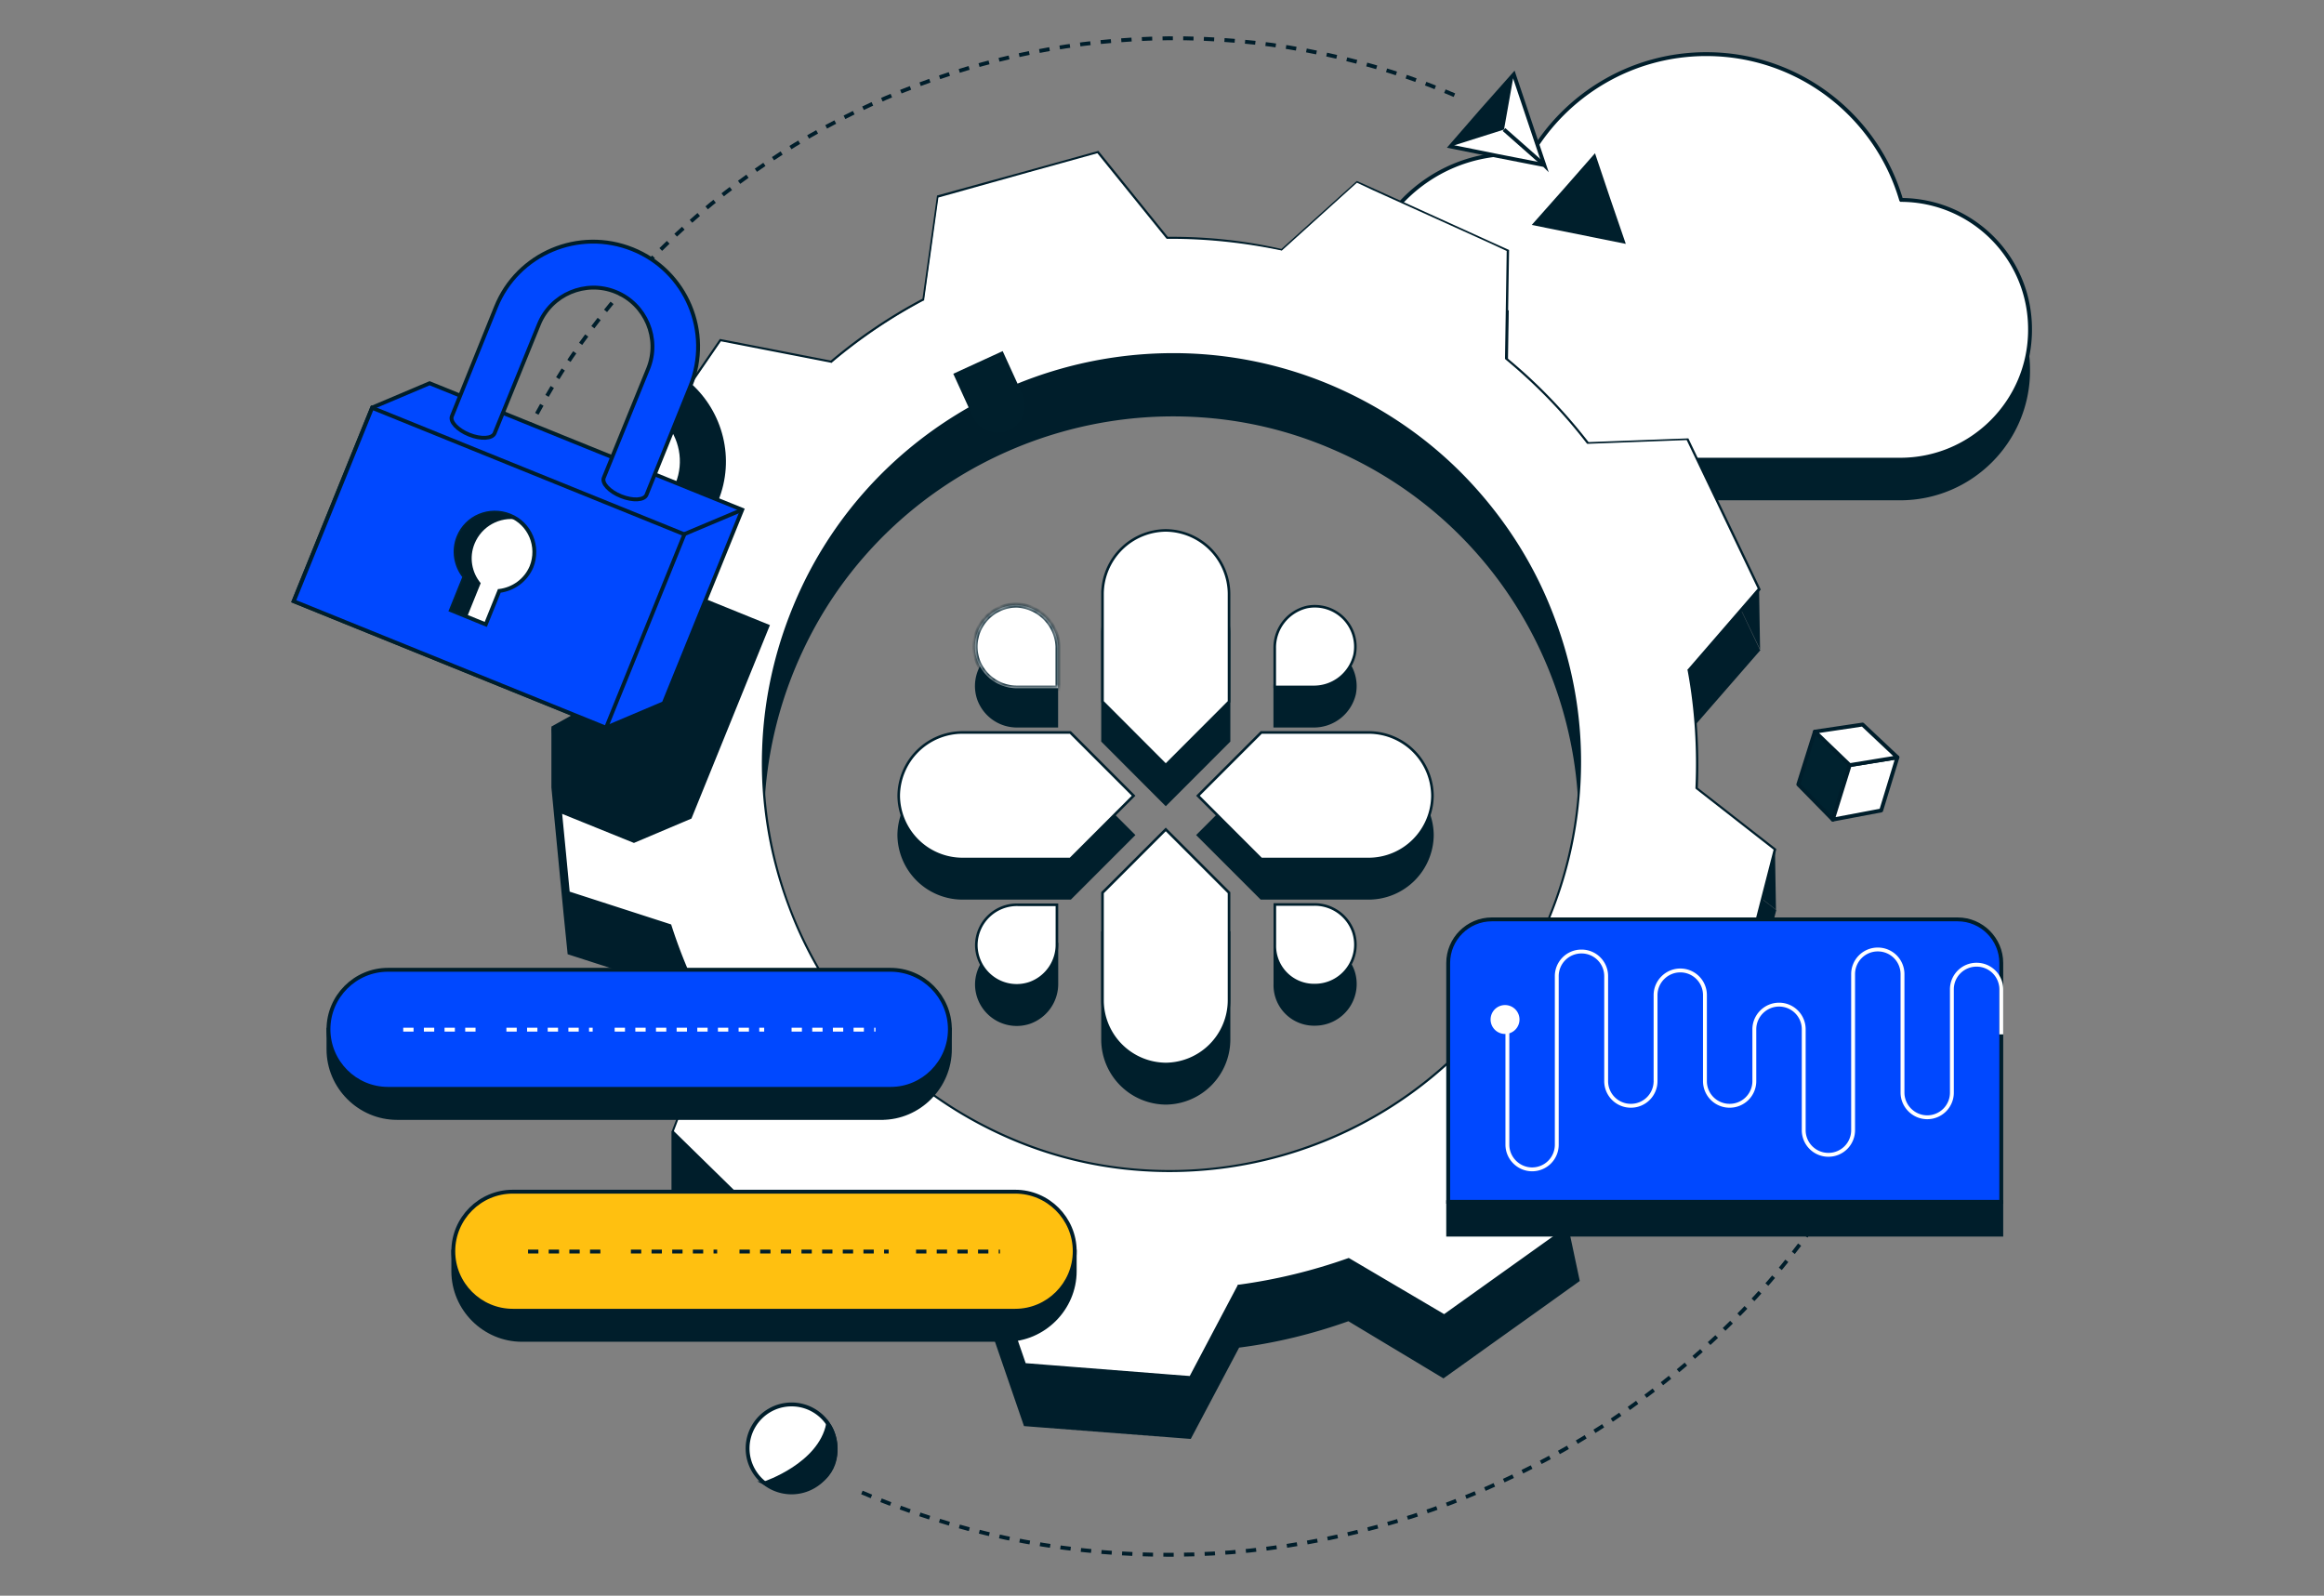 <svg width="450" height="309" viewBox="0 0 450 309" fill="none" xmlns="http://www.w3.org/2000/svg"><rect x="0" y="0" width="450" height="309" fill="#808080" stroke="none"/><path d="M368.122 46.638c-4.781-16.376-19.847-28.297-37.729-28.297-14.476 0-27.183 7.86-33.996 19.52a29.97 29.97 0 0 0-3.471-.197c-16.376 0-29.607 13.297-29.607 29.607 0 16.375 13.297 29.607 29.607 29.607h75c13.886 0 25.153-11.267 25.153-25.153.065-13.821-11.136-25.022-24.957-25.087Z" fill="#001F2C"/><path d="M368.122 38.712c-4.781-16.31-19.847-28.232-37.729-28.232-14.476 0-27.183 7.86-33.996 19.52a29.97 29.97 0 0 0-3.471-.196c-16.376 0-29.607 13.297-29.607 29.607 0 16.375 13.297 29.607 29.607 29.607h75c13.886 0 25.153-11.267 25.153-25.153.065-13.887-11.136-25.088-24.957-25.153Z" fill="#fff" stroke="#001E2B" stroke-width=".75" stroke-miterlimit="10"/><path d="M328.69 164.28a104.482 104.482 0 0 0-1.507-22.664l13.69-15.721-7.991-16.703-6.026-12.576-19.323.72c-4.585-5.895-9.826-11.397-15.721-16.244l.328-20.961-3.341-1.507-22.795-10.349-3.34-1.506-14.607 13.166c-7.074-1.507-14.214-2.293-21.288-2.293h-.655L212.62 41.004l-13.428 3.734-17.751 4.913-2.817 19.978a100.574 100.574 0 0 0-17.751 11.987l-21.484-4.192-11.267 16.44-7.008 10.284 10.938 17.424a98.003 98.003 0 0 0-5.764 20.044l-19.519 10.873 2.358 24.498.786 7.795 19.716 6.353c2.161 6.616 4.912 12.97 8.384 18.996l-7.991 20.83 12.969 12.707 10.219 10.022 18.995-7.664a101.954 101.954 0 0 0 12.38 6.681c2.162.983 4.389 1.9 6.55 2.686l7.14 20.764 28.625 2.227-24.957-1.965 28.625 2.227 9.366-17.685c7.206-.917 14.345-2.686 21.158-5.109l18.406 11.069 8.908-6.353-5.895 4.192 20.371-14.542-14.476 10.35 17.489-12.511-4.061-19.127c4.978-5.437 9.498-11.463 13.297-18.078l20.764-3.276 5.109-19.912 2.948-11.463-15.262-11.921Zm-30.721 29.213c-13.428 28.166-41.921 44.869-71.462 44.869-10.415 0-20.896-2.03-30.983-6.419-41.07-17.751-59.148-66.026-39.825-106.441 13.428-28.166 41.921-44.869 71.463-44.869 10.414 0 20.895 2.03 30.982 6.42 41.07 17.685 59.083 65.96 39.825 106.44Zm45.721-29.017.196 11.725-4.454-3.472 4.258-8.253Zm-2.882-38.581-3.799-7.991 3.602-3.799.197 11.79Zm-234.039 14.804v11.79l2.947-1.637-2.947-10.153Zm23.253 78.406v11.79l7.664-6.681-7.664-5.109Z" fill="#001E2B"/><path d="m198.341 264.105-7.14-20.764h-.066c-2.292-.852-4.454-1.769-6.55-2.686-4.257-1.899-8.384-4.192-12.38-6.681l-.065-.066-18.93 7.664-22.926-22.533 7.991-20.764-.065-.065a106.77 106.77 0 0 1-8.385-18.996v-.065l-19.65-6.354-3.079-31.965 19.389-10.743v-.065c1.244-6.812 3.144-13.559 5.764-20.044l.066-.065-10.939-17.424 18.209-26.528 21.485 4.192.065-.066c5.437-4.585 11.398-8.58 17.686-11.921l.066-.066 2.751-19.978 30.982-8.646 13.494 16.638h.72c7.14 0 14.28.786 21.288 2.292h.131L262.86 35.24l29.149 13.232-.328 20.96.066.066c5.83 4.782 11.07 10.284 15.655 16.244l.065.066 19.324-.72 13.886 29.017-13.624 15.72v.066c1.375 7.467 1.834 15.065 1.506 22.664v.131l15.197 11.856-7.992 31.113L315 198.93l-.065.066c-3.734 6.484-8.188 12.511-13.232 18.013l-.065.065 4.061 19.127-23.253 16.638-2.883 2.03-18.406-11.07h-.065c-6.812 2.424-13.952 4.192-21.157 5.109h-.131l-9.367 17.686-32.096-2.489Zm28.821-195.459c-14.738 0-29.214 4.127-41.856 11.922-12.97 7.991-23.253 19.454-29.738 33.078-9.367 19.586-10.35 41.594-2.686 61.9 7.598 20.306 22.729 36.223 42.642 44.803 9.891 4.258 20.306 6.42 31.048 6.42 14.738 0 29.214-4.127 41.856-11.922 12.969-7.991 23.253-19.454 29.738-33.078 9.367-19.586 10.349-41.594 2.686-61.9-7.599-20.306-22.73-36.223-42.642-44.803-9.891-4.258-20.306-6.42-31.048-6.42Z" fill="#fff"/><path d="m212.489 29.673 13.297 16.44.131.132h.852c7.139 0 14.279.786 21.222 2.227l.197.065.131-.13 14.41-13.036 3.079 1.441 22.86 10.35 3.079 1.44-.328 20.7v.196l.131.131c5.764 4.782 11.07 10.218 15.655 16.179l.131.131h.197l19.061-.72 5.895 12.314 7.86 16.441-13.493 15.589-.131.131.065.197c1.376 7.467 1.834 15.065 1.507 22.598v.197l.131.131 15 11.725-2.882 11.2-5.044 19.651L315 198.668h-.196l-.066.131c-3.734 6.485-8.188 12.511-13.231 18.013l-.131.131.065.197 4.061 18.864-2.751 1.966-20.371 14.541-2.751 1.965-18.341-10.808-.131-.065-.196.065a105.378 105.378 0 0 1-21.092 5.109h-.196l-.066.197-9.236 17.489-3.406-.262-28.362-2.227-7.075-20.502-.065-.197-.197-.065a152.092 152.092 0 0 1-6.55-2.686c-4.192-1.899-8.384-4.192-12.314-6.681l-.197-.131-.196.065-18.734 7.599-10.022-9.826-12.773-12.511 7.861-20.567.065-.197-.065-.131c-3.407-6.026-6.223-12.38-8.319-18.93l-.066-.196-.196-.066-19.454-6.288-.721-7.533-2.358-24.236 19.192-10.677.197-.065.065-.197c1.245-6.812 3.144-13.493 5.764-19.978l.066-.196-.131-.197-10.808-17.227 6.878-10.022 11.135-16.244 21.223 4.127.196.065.131-.131a100.343 100.343 0 0 1 17.62-11.921l.197-.066v-.196l2.751-19.717 17.555-4.912 13.231-3.668Zm14.018 197.292a80.014 80.014 0 0 0 41.986-11.921c12.97-7.991 23.319-19.454 29.869-33.21 4.717-9.956 7.337-20.502 7.73-31.375.393-10.481-1.31-20.83-5.044-30.721-3.668-9.891-9.236-18.733-16.375-26.397-7.402-7.926-16.311-14.149-26.398-18.537a78.297 78.297 0 0 0-31.113-6.42 80.021 80.021 0 0 0-41.987 11.922c-12.97 7.991-23.319 19.454-29.869 33.209-4.716 9.957-7.337 20.503-7.73 31.376-.393 10.48 1.31 20.83 5.044 30.72 3.668 9.891 9.236 18.734 16.376 26.398 7.401 7.926 16.31 14.148 26.397 18.537 9.825 4.258 20.306 6.419 31.114 6.419Zm-13.821-197.75-13.428 3.733-17.817 4.912-2.817 19.979a100.563 100.563 0 0 0-17.751 11.987l-21.484-4.193-11.267 16.441-7.008 10.284 10.938 17.424a98.012 98.012 0 0 0-5.764 20.043l-19.519 10.874 2.358 24.498.786 7.794 19.716 6.354c2.161 6.616 4.912 12.97 8.384 18.996l-7.991 20.829 12.969 12.708L153.21 241.9l18.995-7.664a101.954 101.954 0 0 0 12.38 6.681c2.162.983 4.389 1.9 6.55 2.686l7.14 20.764 28.625 2.227-24.957-1.965 28.625 2.227 9.366-17.686c7.206-.917 14.345-2.685 21.158-5.109l18.406 11.07 8.908-6.354-5.895 4.193 20.371-14.542-14.476 10.349 17.489-12.511-4.061-19.126c4.978-5.437 9.498-11.463 13.297-18.079l20.764-3.275 5.109-19.913 2.948-11.462-15.197-11.856a104.423 104.423 0 0 0-1.506-22.664l13.69-15.721-7.991-16.703-6.027-12.576-19.323.72c-4.585-5.895-9.825-11.397-15.72-16.244l.327-20.96-3.34-1.507-22.795-10.35-3.341-1.506-14.607 13.166c-7.139-1.638-14.279-2.358-21.353-2.358h-.655l-13.428-16.638Zm13.821 197.357c-10.415 0-20.896-2.03-30.983-6.419-41.07-17.751-59.148-66.026-39.825-106.441 13.428-28.166 41.921-44.87 71.463-44.87 10.414 0 20.895 2.032 30.982 6.42 41.07 17.751 59.149 66.026 39.825 106.441-13.493 28.166-41.921 44.869-71.462 44.869Z" fill="#001E2B"/><path d="m299.018 31.965-9.04-1.768-9.104-1.834 6.091-7.01 6.157-6.942 2.948 8.777 2.948 8.777Z" fill="#fff" stroke="#001E2B" stroke-width=".75" stroke-miterlimit="10"/><path d="m314.804 47.227-9.105-1.834-9.105-1.834 6.157-6.943 6.092-6.943 2.948 8.777 3.013 8.777Z" fill="#001F2C"/><path d="m291.223 25.087 1.899-10.676-12.248 13.952 10.349-3.276Z" fill="#001E2B"/><path d="m291.223 25.087 7.794 6.878" stroke="#001E2B" stroke-width=".75" stroke-miterlimit="10"/><path d="m354.891 158.712-6.681-6.813 3.209-10.218 6.747 6.485-3.275 10.546Z" fill="#00222F" stroke="#001E2B" stroke-width=".75" stroke-miterlimit="10" stroke-linejoin="round"/><path d="m354.891 158.712 9.367-1.769 3.144-10.284-9.236 1.507-3.275 10.546Z" fill="#fff" stroke="#001E2B" stroke-width=".75" stroke-miterlimit="10" stroke-linejoin="round"/><path d="m360.655 140.306-9.236 1.375 6.747 6.485 9.236-1.507-6.747-6.353Z" fill="#fff" stroke="#001E2B" stroke-width=".75" stroke-miterlimit="10" stroke-linejoin="round"/><path d="M153.275 288.996a8.515 8.515 0 1 0-.001-17.031 8.515 8.515 0 0 0 .001 17.031Z" fill="#fff" stroke="#001E2B" stroke-width=".75" stroke-miterlimit="10"/><path d="M148.101 287.227s10.676-3.537 12.248-11.463c1.835 2.489 2.555 8.122-1.506 11.07-3.996 3.013-7.86 1.965-10.742.393Z" fill="#001E2B" stroke="#001E2B" stroke-width=".75" stroke-miterlimit="10"/><path d="M195.393 83.319a5.32 5.32 0 0 1-7.009-2.62l-3.799-8.32 9.564-4.388 3.799 8.319c1.244 2.62.065 5.764-2.555 7.009Z" fill="#001F2C"/><path d="M100.284 87.249c32.358-67.73 113.384-98.188 182.227-68.45m82.664 195c-35.372 74.083-123.996 107.358-199.258 74.804" stroke="#001E2B" stroke-width=".75" stroke-miterlimit="10" stroke-dasharray="2 2"/><path d="M170.699 216.485h-93.8c-7.27 0-13.296-5.961-13.296-13.297v-3.799H183.93v3.799c0 7.271-5.96 13.297-13.231 13.297Z" fill="#001E2B" stroke="#001E2B" stroke-width=".75" stroke-miterlimit="10"/><path d="M172.467 210.851H75.131c-6.353 0-11.528-5.174-11.528-11.528s5.175-11.528 11.528-11.528h97.271c6.354 0 11.528 5.174 11.528 11.528s-5.174 11.528-11.463 11.528Z" fill="#0048FF" stroke="#001E2B" stroke-width=".75" stroke-miterlimit="10"/><path d="M153.275 199.389h16.245m-50.502 0h28.952m-49.913 0h16.703m-36.681 0h14.41" stroke="#fff" stroke-width=".75" stroke-miterlimit="10" stroke-dasharray="2 2"/><path d="M194.804 259.454H101.07c-7.27 0-13.297-5.96-13.297-13.297v-3.799H208.1v3.799c0 7.271-6.026 13.297-13.296 13.297Z" fill="#001E2B" stroke="#001E2B" stroke-width=".75" stroke-miterlimit="10"/><path d="M196.572 253.821h-97.27c-6.354 0-11.53-5.175-11.53-11.528 0-6.354 5.176-11.529 11.53-11.529h97.27c6.354 0 11.528 5.175 11.528 11.529 0 6.353-5.174 11.528-11.528 11.528Z" fill="#FFC010" stroke="#001E2B" stroke-width=".75" stroke-miterlimit="10"/><path d="M177.38 242.358h16.244m-50.436 0h28.886m-49.912 0h16.703m-36.616 0h14.411" stroke="#001E2B" stroke-width=".75" stroke-miterlimit="10" stroke-dasharray="2 2"/><path d="m133.886 158.515 15.197-37.467-16.965-6.878 6.943-17.161c3.341-8.188.917-17.227-5.306-22.795l-5.109 7.402c2.882 3.144 3.865 7.795 2.162 11.987l-3.406 8.45 4.781 7.663-.065.066c-2.62 6.485-4.585 13.231-5.764 20.043v.066l-19.323 10.939 1.637 16.703 14.083 5.699 11.135-4.717Z" fill="#001E2B"/><path d="m72.052 78.93 11.136-4.716 60.524 24.498-15.197 37.467-11.135 4.716-60.524-24.497L72.052 78.93Z" fill="#0048FF" stroke="#001E2B" stroke-width=".75" stroke-miterlimit="10"/><path d="M132.523 103.471 72.058 78.974 56.882 116.43l60.465 24.498 15.176-37.457Z" fill="#0048FF" stroke="#001E2B" stroke-width=".75" stroke-miterlimit="10"/><path d="m143.712 98.712-11.201 4.716" stroke="#001E2B" stroke-width=".75" stroke-miterlimit="10"/><path d="m96.681 114.432-2.62 6.485-6.747-2.751 2.62-6.485c-1.703-2.096-2.227-5.043-1.178-7.663 1.572-3.931 6.026-5.765 9.956-4.193 3.93 1.572 5.764 6.027 4.192 9.957-1.114 2.62-3.537 4.323-6.223 4.65Z" fill="#fff" stroke="#00222F" stroke-width=".75" stroke-miterlimit="10"/><path d="M91.9 105.262c-1.114 2.686-.524 5.633 1.179 7.664l-2.62 6.485-3.145-1.31 2.62-6.485c-1.703-2.096-2.227-5.044-1.178-7.664 1.572-3.93 6.026-5.764 9.956-4.192.524.196 1.048.524 1.506.851-3.471-.589-6.943 1.311-8.318 4.651Z" fill="#001E2B"/><path d="M133.69 74.738c4.192-10.415-.786-22.27-11.201-26.463-10.415-4.192-22.271.786-26.463 11.201l-8.515 21.092c-.459 1.048 1.048 2.685 3.34 3.602 2.293.917 4.455.786 4.913-.262l8.581-21.091c2.358-5.83 9.039-8.647 14.869-6.289 5.83 2.358 8.646 9.04 6.288 14.87l-8.581 21.091c-.458 1.048 1.048 2.686 3.341 3.603 2.293.917 4.454.786 4.913-.262l8.515-21.092Zm253.821 157.991H280.415v-46.244c0-4.651 3.799-8.45 8.45-8.45h90.196c4.651 0 8.45 3.799 8.45 8.45v46.244Z" fill="#0048FF" stroke="#001E2B" stroke-width=".75" stroke-miterlimit="10"/><path d="M387.511 232.795H280.415v6.288h107.096v-6.288Z" fill="#001E2B" stroke="#001E2B" stroke-width=".75" stroke-miterlimit="10"/><path d="M291.424 199.847a2.423 2.423 0 1 0 0-4.846 2.423 2.423 0 0 0 0 4.846Z" fill="#fff" stroke="#fff" stroke-width=".75" stroke-miterlimit="10"/><path d="M387.511 200.306v-8.712a4.766 4.766 0 0 0-4.782-4.782 4.766 4.766 0 0 0-4.781 4.782v19.978a4.767 4.767 0 0 1-4.782 4.782c-2.62 0-4.782-2.162-4.782-4.782v-22.926a4.766 4.766 0 0 0-4.781-4.781 4.766 4.766 0 0 0-4.782 4.781v30.197a4.767 4.767 0 0 1-4.782 4.782 4.766 4.766 0 0 1-4.781-4.782v-19.52a4.766 4.766 0 0 0-4.782-4.781c-2.62 0-4.781 2.161-4.781 4.781v10.022a4.767 4.767 0 0 1-4.782 4.782 4.767 4.767 0 0 1-4.782-4.782v-16.637a4.766 4.766 0 0 0-4.781-4.782c-2.621 0-4.782 2.161-4.782 4.782v16.637a4.767 4.767 0 0 1-4.782 4.782 4.766 4.766 0 0 1-4.781-4.782v-20.306a4.766 4.766 0 0 0-4.782-4.781 4.766 4.766 0 0 0-4.782 4.781v32.62a4.766 4.766 0 0 1-4.781 4.782c-2.621 0-4.782-2.161-4.782-4.782V198.93" stroke="#fff" stroke-width=".75" stroke-miterlimit="10"/><path d="M291.354 199.651a1.376 1.376 0 1 0-.001-2.751 1.376 1.376 0 0 0 .001 2.751Z" fill="#fff" stroke="#fff" stroke-width=".75" stroke-miterlimit="10"/><path fill-rule="evenodd" clip-rule="evenodd" d="M254.632 198.62a8.074 8.074 0 0 0 7.641-10.658 8.165 8.165 0 0 0-7.837-5.447h-7.838v8.052a7.848 7.848 0 0 0 2.286 5.754 7.842 7.842 0 0 0 5.748 2.299Zm7.896-64.149a8.099 8.099 0 0 0-2.213-7.345 8.089 8.089 0 0 0-7.349-2.197 8.327 8.327 0 0 0-6.387 8.268v7.681h7.681a8.329 8.329 0 0 0 8.268-6.407Zm-73.73 56.135a8.074 8.074 0 0 0 10.659 7.642 8.177 8.177 0 0 0 5.447-7.838v-7.837h-7.838a8.116 8.116 0 0 0-5.809 2.292 8.112 8.112 0 0 0-2.459 5.741Zm8.052-65.833a8.074 8.074 0 0 0-7.641 10.659 8.169 8.169 0 0 0 7.837 5.447h7.838v-8.053a8.425 8.425 0 0 0-8.053-8.053" fill="#001F2C"/><path d="M207.353 149.206h-21.024a12.617 12.617 0 0 0-12.56 12.5 12.62 12.62 0 0 0 12.501 12.501h21.083l12.5-12.501-12.5-12.5Zm36.757 0h21.044a12.616 12.616 0 0 1 12.461 12.5 12.616 12.616 0 0 1-12.5 12.501H244.11l-12.5-12.501 12.5-12.5Zm-30.879 31.173v21.024a12.62 12.62 0 0 0 12.501 12.501 12.616 12.616 0 0 0 12.5-12.501v-21.024l-12.5-12.5-12.501 12.5Zm0-36.777v-21.024a12.62 12.62 0 0 1 12.501-12.501 12.618 12.618 0 0 1 12.5 12.501v21.024l-12.5 12.52-12.501-12.52Z" fill="#001F2C"/><path d="M254.632 190.755h-.006a7.591 7.591 0 0 1-7.244-4.784 7.567 7.567 0 0 1-.533-3.012v-7.81h7.591a7.925 7.925 0 0 1 7.597 5.279 7.813 7.813 0 0 1-1.053 7.062 7.822 7.822 0 0 1-6.352 3.265Zm-7.803-65.173v-.005a8.077 8.077 0 0 1 6.192-8.019 7.843 7.843 0 0 1 9.263 9.244 8.074 8.074 0 0 1-8.019 6.211h-7.436v-7.431Zm-42.176 57.213v.004a7.917 7.917 0 0 1-5.278 7.597 7.817 7.817 0 0 1-7.063-1.053 7.83 7.83 0 0 1-3.265-6.351 7.857 7.857 0 0 1 2.383-5.563 7.869 7.869 0 0 1 5.631-2.221h7.592v7.587Z" fill="#fff" stroke="#001F2C" stroke-width=".5"/><mask id="a" fill="#fff"><path fill-rule="evenodd" clip-rule="evenodd" d="M196.85 117.158a8.074 8.074 0 0 0-7.641 10.659 8.169 8.169 0 0 0 7.837 5.447h7.838v-8.053a8.425 8.425 0 0 0-8.053-8.053"/></mask><path fill-rule="evenodd" clip-rule="evenodd" d="M196.85 117.158a8.074 8.074 0 0 0-7.641 10.659 8.169 8.169 0 0 0 7.837 5.447h7.838v-8.053a8.425 8.425 0 0 0-8.053-8.053" fill="#fff"/><path d="m189.209 127.817-.474.16.003.006.471-.166Zm7.837 5.447v-.5h-.008l.008.5Zm7.838 0v.5h.5v-.5h-.5Zm0-8.053h.5v-.011l-.001-.011-.499.022Zm-8.034-8.553a8.578 8.578 0 0 0-3.913.948l.457.889a7.587 7.587 0 0 1 3.457-.837l-.001-1Zm-3.913.948a8.573 8.573 0 0 0-3.048 2.629l.813.583a7.574 7.574 0 0 1 2.692-2.323l-.457-.889Zm-3.048 2.629a8.585 8.585 0 0 0-1.512 3.732l.989.147a7.565 7.565 0 0 1 1.336-3.296l-.813-.583Zm-1.512 3.732a8.568 8.568 0 0 0 .358 4.01l.948-.321a7.563 7.563 0 0 1-.317-3.542l-.989-.147Zm.361 4.016a8.666 8.666 0 0 0 3.226 4.231l.571-.821a7.677 7.677 0 0 1-2.855-3.743l-.942.333Zm3.226 4.231a8.68 8.68 0 0 0 5.091 1.55l-.017-1a7.67 7.67 0 0 1-4.503-1.371l-.571.821Zm5.082 1.55h7.838v-1h-7.838v1Zm8.338-.5v-8.053h-1v8.053h1Zm-.001-8.075a8.923 8.923 0 0 0-2.605-5.925l-.708.707a7.92 7.92 0 0 1 2.314 5.261l.999-.043Zm-2.605-5.925a8.931 8.931 0 0 0-5.925-2.606l-.044.999a7.926 7.926 0 0 1 5.261 2.314l.708-.707Z" fill="#001F2C" mask="url(#a)"/><path d="M177.662 145.443a12.367 12.367 0 0 1 8.667-3.602h20.92l12.251 12.251-12.251 12.25h-20.978a12.367 12.367 0 0 1-12.252-12.25 12.37 12.37 0 0 1 3.643-8.649Zm54.301 8.649 12.251-12.251h20.939a12.365 12.365 0 0 1 12.213 12.251 12.37 12.37 0 0 1-12.252 12.25h-20.9l-12.251-12.25Zm-14.861 48.324a12.367 12.367 0 0 1-3.622-8.63v-20.919l12.251-12.251 12.25 12.251v20.919a12.367 12.367 0 0 1-12.25 12.252 12.365 12.365 0 0 1-8.629-3.622Zm8.629-54.263-12.251-12.27v-20.92a12.37 12.37 0 0 1 12.251-12.252 12.37 12.37 0 0 1 12.25 12.252v20.92l-12.25 12.27Z" fill="#fff" stroke="#001F2C" stroke-width=".5"/></svg>